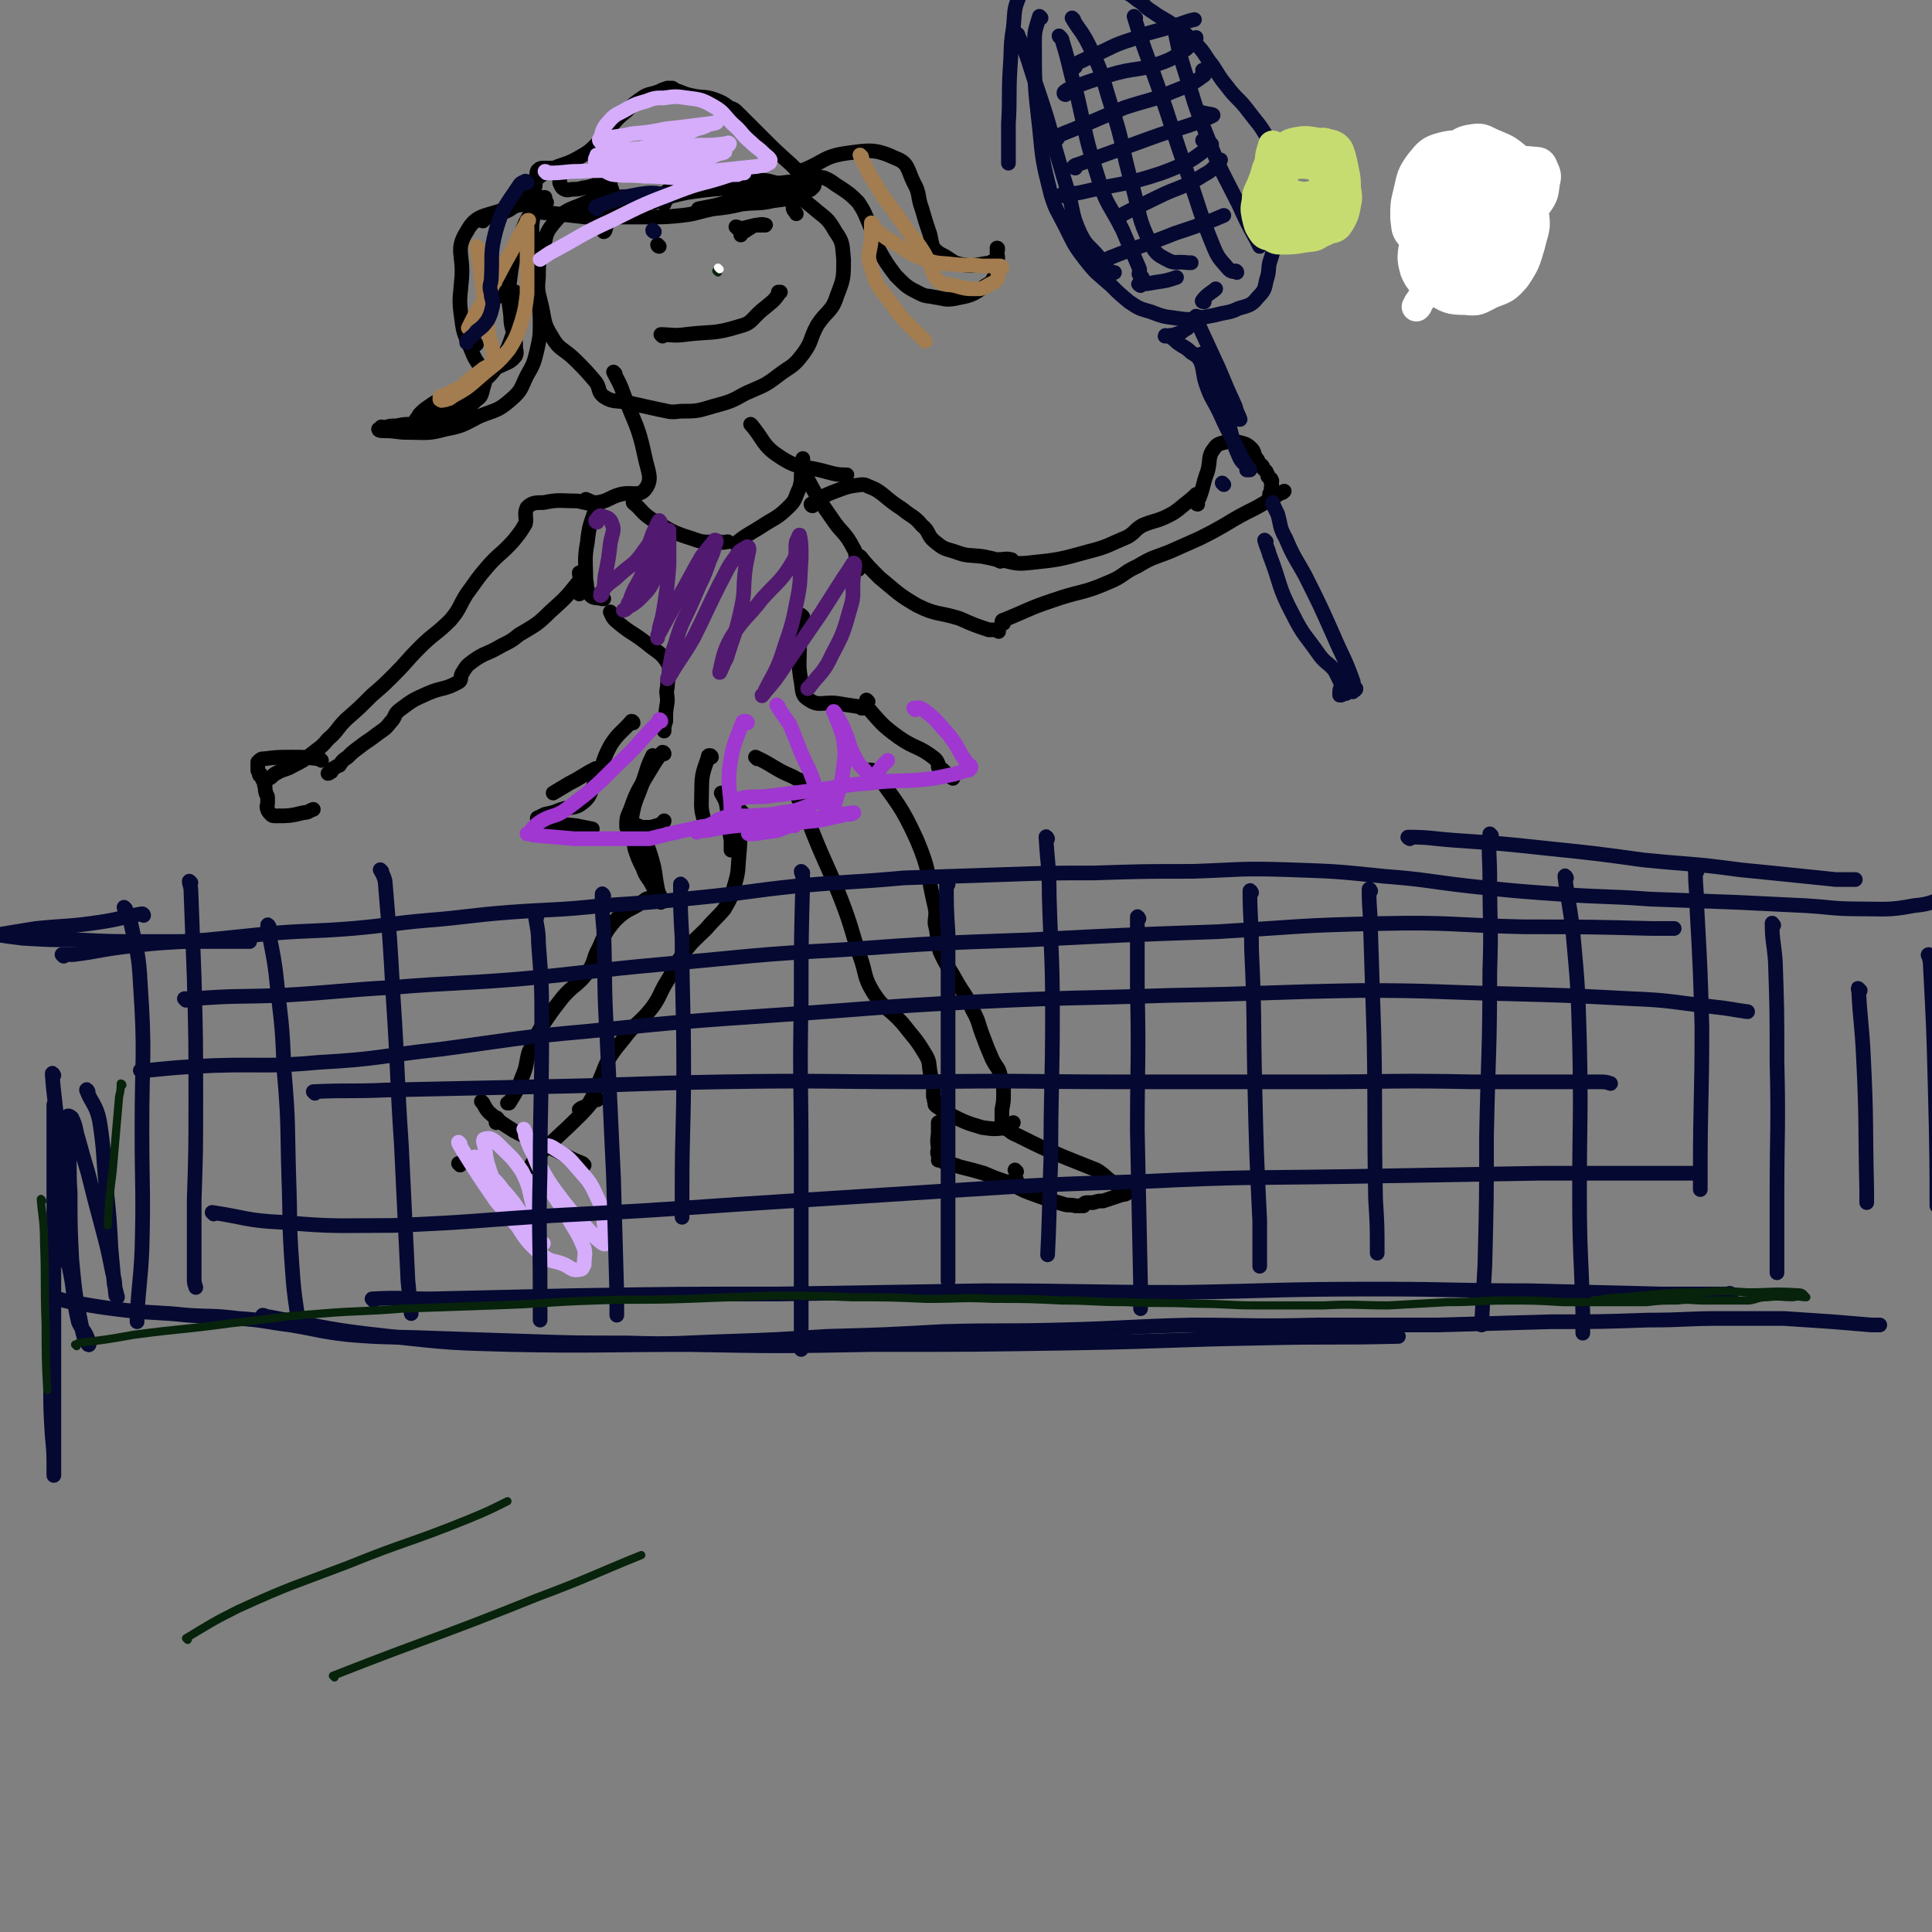 <svg viewBox='0 0 1184 1184' version='1.1' xmlns='http://www.w3.org/2000/svg' xmlns:xlink='http://www.w3.org/1999/xlink'><rect x="0" y="0" width="1184" height="1184" fill="#808080" stroke="none"/><g fill='none' stroke='rgb(0,0,0)' stroke-width='9' stroke-linecap='round' stroke-linejoin='round'><path d='M407,125c0,0 0,0 -1,-1 -3,-1 -3,-2 -7,-2 -12,-1 -12,-2 -24,-1 -10,1 -11,1 -20,5 -8,3 -10,4 -15,10 -6,7 -5,8 -7,16 -3,9 -3,9 -3,18 -1,9 0,9 2,18 2,9 1,10 6,18 5,9 7,7 15,15 6,6 6,6 12,13 3,4 1,6 5,9 6,4 8,2 16,4 9,2 9,2 18,4 6,1 6,2 13,1 10,0 10,0 20,-3 11,-3 11,-3 20,-8 11,-5 11,-4 20,-11 8,-6 9,-5 15,-13 6,-8 4,-9 9,-18 6,-9 9,-8 12,-18 4,-10 4,-11 4,-22 -1,-9 0,-10 -5,-17 -5,-9 -6,-8 -14,-15 -9,-7 -9,-9 -20,-14 -11,-4 -12,-2 -24,-3 -14,-1 -15,-2 -28,0 -9,1 -10,2 -17,7 -2,2 -1,3 -1,6 '/><path d='M377,229c0,0 -1,-1 -1,-1 3,6 4,7 6,13 7,19 9,19 13,38 2,10 5,14 1,20 -4,6 -8,2 -16,4 -7,2 -7,4 -14,5 -4,0 -4,-1 -7,-2 0,0 0,0 0,0 '/><path d='M461,261c0,0 -1,-1 -1,-1 8,9 7,13 18,20 12,8 14,5 28,9 7,2 9,2 13,2 '/><path d='M366,313c0,0 -1,-1 -1,-1 -3,9 -4,10 -5,20 -2,11 -1,12 -1,23 1,5 0,6 3,10 2,2 4,1 7,2 1,0 1,0 1,0 '/><path d='M389,309c0,0 -1,-1 -1,-1 5,4 5,6 11,10 12,7 12,8 25,12 8,3 8,2 17,2 3,1 3,0 5,0 '/><path d='M452,334c0,0 -1,0 -1,-1 6,-5 7,-5 15,-10 9,-6 10,-5 18,-13 4,-4 3,-5 6,-11 1,-4 1,-4 1,-8 1,-3 0,-3 1,-5 0,-3 0,-4 0,-5 0,0 -1,2 0,4 0,3 0,3 1,5 8,15 8,15 17,28 6,9 8,8 13,18 2,3 1,4 2,8 0,2 0,2 1,5 '/><path d='M375,376c0,0 -1,-1 -1,-1 1,2 1,3 3,5 9,8 10,7 19,14 7,6 10,6 14,14 2,5 -1,6 -1,13 -1,4 0,4 0,9 -1,6 -1,6 -1,12 -1,3 -1,3 -1,6 '/><path d='M492,378c0,0 -1,-1 -1,-1 -1,8 -1,9 -1,18 0,11 -1,12 1,23 1,6 0,8 5,11 6,4 8,1 17,2 6,1 6,1 13,2 1,0 1,0 2,1 1,0 1,0 1,0 '/><path d='M388,443c0,0 0,-1 -1,-1 -6,7 -8,7 -13,15 -6,11 -4,13 -10,24 -3,6 -2,7 -7,11 -5,4 -7,2 -13,4 -5,2 -5,2 -10,3 -2,1 -2,1 -4,2 -1,0 -1,1 0,1 1,1 2,1 4,2 10,1 10,1 19,2 5,1 5,1 10,2 '/><path d='M407,462c0,0 0,-1 -1,-1 -5,6 -5,7 -10,15 -6,10 -6,10 -10,21 -2,4 -2,5 -2,10 0,0 0,0 1,0 7,0 7,0 14,0 3,-1 4,-1 6,-2 1,-1 2,-1 2,-2 0,0 0,0 0,0 '/><path d='M436,464c0,0 0,-1 -1,-1 -1,0 -1,0 -1,1 -3,9 -4,10 -4,20 0,10 -1,11 2,20 1,2 3,2 6,2 4,0 4,0 8,-2 3,-1 3,-2 7,-4 0,0 0,0 0,0 '/><path d='M464,465c0,0 -1,-1 -1,-1 11,5 11,7 23,12 5,3 5,2 11,4 '/><path d='M532,430c0,0 -1,-1 -1,-1 0,2 -1,3 1,5 8,9 8,10 19,18 10,7 12,5 22,13 2,2 2,4 3,6 0,0 -1,-2 -1,-1 2,1 3,2 5,4 2,1 2,2 4,3 '/><path d='M366,472c0,0 0,-1 -1,-1 -8,4 -8,5 -16,9 -5,3 -5,3 -10,6 '/><path d='M401,464c0,0 -1,-1 -1,-1 -3,6 -3,7 -5,13 -4,13 -6,13 -8,26 -1,9 1,9 2,18 2,6 2,6 5,12 2,6 3,5 6,11 2,3 2,4 3,6 '/><path d='M392,507c0,0 -1,-1 -1,-1 3,8 5,9 8,19 3,10 2,10 4,20 1,4 2,7 2,8 0,1 0,-4 -1,-5 -1,-1 -1,0 -2,1 -3,1 -3,1 -6,2 -9,7 -11,5 -19,13 -6,7 -6,8 -10,17 -4,7 -2,8 -7,15 -6,8 -8,7 -15,15 -7,9 -7,9 -13,18 -5,8 -4,8 -8,16 -2,8 -1,8 -4,15 -3,8 -3,8 -8,16 0,0 -1,0 -1,0 '/><path d='M443,487c0,0 -1,-1 -1,-1 1,2 2,3 3,6 2,11 1,12 3,23 0,3 0,3 0,6 '/><path d='M455,498c0,0 -1,-1 -1,-1 0,1 0,2 0,5 -1,10 0,10 -1,21 -1,10 0,10 -3,20 -2,7 -2,7 -6,14 -5,6 -6,6 -11,12 -7,7 -8,7 -14,15 -6,8 -5,9 -10,17 -5,8 -4,9 -9,16 -7,9 -8,8 -15,16 -6,8 -7,8 -12,16 -4,8 -3,8 -7,16 -2,5 -2,6 -5,11 -2,3 -4,2 -6,4 '/><path d='M490,490c0,0 -1,-1 -1,-1 4,9 5,10 9,21 8,20 9,20 17,40 7,18 6,18 12,36 4,11 2,12 8,22 7,11 9,9 18,19 7,9 8,9 14,19 3,5 2,5 3,11 1,5 1,5 2,9 0,3 0,3 0,6 1,2 0,3 1,3 '/><path d='M532,473c0,0 -1,-1 -1,-1 2,0 4,-1 6,2 13,19 15,19 25,41 8,19 6,20 11,41 1,5 0,5 0,10 2,8 1,9 3,17 4,9 5,9 10,18 5,9 6,8 10,18 4,7 3,7 6,15 3,8 3,8 6,15 3,6 4,5 5,10 2,5 2,6 2,11 0,5 0,5 -1,10 0,4 0,4 0,8 0,1 0,1 0,3 '/><path d='M574,678c0,0 -1,-1 -1,-1 3,2 4,4 9,6 10,5 10,5 20,8 7,1 8,1 15,0 2,0 2,-2 4,-3 '/><path d='M617,692c0,0 -1,-1 -1,-1 3,2 3,3 8,5 14,7 14,7 28,13 10,4 10,4 20,8 5,3 5,4 9,7 3,2 3,2 6,3 2,1 2,1 3,2 0,0 0,0 0,1 0,0 1,0 1,1 -1,1 -2,1 -3,1 -3,1 -3,1 -6,2 -3,1 -3,1 -6,2 -3,0 -3,0 -6,1 -1,0 -1,0 -3,0 -2,0 -2,0 -3,1 -1,0 1,0 0,1 0,0 -1,0 -2,0 -2,0 -2,0 -3,0 -3,-1 -4,0 -7,-1 -10,-3 -10,-3 -21,-7 -8,-3 -7,-4 -15,-7 -6,-2 -6,-2 -13,-5 -7,-2 -7,-2 -15,-4 -5,-2 -5,-1 -10,-3 -1,-1 -1,-1 -2,-1 -1,-1 -1,0 -1,0 0,-1 1,-1 1,-1 -1,-1 -1,-1 -1,-2 -1,-2 0,-3 0,-5 -1,-5 0,-5 0,-10 0,-3 0,-3 0,-5 '/><path d='M623,718c0,0 -1,-1 -1,-1 '/><path d='M623,723c0,0 -1,-1 -1,-1 '/><path d='M366,674c0,0 0,-1 -1,-1 -4,4 -4,5 -9,10 -12,12 -13,12 -25,24 -4,4 -5,6 -6,8 '/><path d='M296,676c0,0 -1,-1 -1,-1 2,2 2,4 5,7 7,6 7,6 15,11 9,5 10,4 19,9 7,3 7,3 14,7 4,2 4,2 9,4 0,0 0,0 1,1 '/><path d='M305,686c0,0 0,-1 -1,-1 0,1 0,1 0,3 '/><path d='M282,714c0,0 -1,-1 -1,-1 '/><path d='M366,311c0,0 0,0 -1,-1 -1,0 -1,-1 -2,-1 -4,-1 -5,-1 -9,-2 -11,0 -11,-1 -21,1 -5,0 -7,0 -10,3 -2,4 0,6 -1,10 -3,5 -3,5 -7,10 -8,9 -9,8 -16,16 -7,8 -7,9 -13,17 -5,8 -4,9 -10,16 -9,9 -10,8 -19,17 -8,8 -7,8 -15,16 -7,7 -7,7 -14,13 -8,8 -8,8 -16,15 -6,6 -5,7 -11,12 -4,5 -5,5 -10,9 -5,4 -5,4 -11,7 -5,3 -6,2 -11,5 -2,1 -2,2 -4,3 '/><path d='M355,364c0,0 -1,-1 -1,-1 '/><path d='M356,352c0,0 -1,-1 -1,-1 0,2 1,3 0,5 -8,10 -8,10 -18,19 -8,8 -9,8 -19,14 -6,5 -6,4 -13,8 -7,4 -8,3 -15,8 -4,3 -4,3 -7,8 -1,2 0,4 -2,5 -9,5 -10,3 -19,7 -9,4 -9,4 -17,10 -4,3 -2,4 -6,8 -3,4 -4,4 -8,7 -5,4 -6,4 -11,8 -4,3 -4,3 -7,6 -3,2 -3,2 -5,5 -3,1 -3,2 -5,3 0,0 1,-1 1,-1 0,1 -1,1 -1,2 -1,0 -1,1 -2,1 '/><path d='M197,466c0,0 0,0 -1,-1 0,0 0,0 -1,0 -8,-1 -8,-1 -16,-1 -9,0 -9,0 -17,1 -2,0 -2,0 -4,2 0,0 0,1 0,2 0,1 0,1 0,2 0,0 0,1 0,1 0,1 1,1 1,2 0,0 0,1 0,1 0,0 1,-1 1,0 1,1 0,1 1,3 1,1 1,1 1,3 1,2 0,2 1,5 0,1 1,1 1,3 0,1 0,1 0,3 0,2 -1,2 0,4 0,1 1,2 2,3 1,1 1,1 3,1 8,0 9,0 17,-2 3,0 3,-1 6,-2 '/><path d='M498,310c0,0 -1,0 -1,-1 6,-4 7,-5 15,-8 8,-3 8,-3 16,-4 2,0 2,0 4,1 5,2 5,2 9,5 6,5 6,5 12,9 6,5 7,4 12,10 5,4 3,6 8,10 5,4 5,4 12,6 8,3 8,2 17,3 5,1 5,1 9,2 4,0 5,-1 9,0 0,0 0,0 0,1 '/><path d='M528,342c0,0 -1,-1 -1,-1 5,6 6,7 12,13 11,9 11,10 23,17 12,6 13,4 26,8 9,4 9,4 18,7 3,0 3,0 5,0 1,1 1,1 1,1 '/><path d='M613,344c0,0 -2,-1 -1,-1 8,1 9,3 18,2 19,-2 19,-2 37,-7 12,-3 12,-4 24,-9 5,-3 4,-4 9,-7 7,-3 7,-2 14,-5 6,-3 6,-3 12,-8 4,-3 5,-4 7,-6 '/><path d='M734,309c0,0 -1,0 -1,-1 0,-1 1,-1 2,-3 3,-8 2,-8 5,-16 2,-7 0,-9 4,-14 2,-3 3,-3 7,-4 4,-1 4,-1 8,0 4,1 5,1 8,4 2,2 1,3 3,6 1,1 1,1 1,3 1,0 0,1 0,1 1,0 1,0 2,0 1,1 1,1 1,2 1,1 1,1 2,2 1,2 1,2 1,3 1,1 1,1 1,1 1,1 1,0 1,1 1,1 0,1 0,2 0,1 1,1 0,3 0,1 0,1 0,2 0,1 -1,1 -1,2 0,1 0,1 0,1 '/><path d='M615,382c0,0 -1,0 -1,-1 0,-1 1,-1 1,-1 15,-6 15,-7 30,-12 17,-6 18,-4 34,-11 10,-4 9,-6 18,-10 10,-6 10,-5 20,-9 9,-4 9,-4 18,-8 8,-4 8,-4 15,-8 10,-6 10,-6 20,-11 7,-4 7,-4 15,-9 1,0 1,0 2,-1 '/><path d='M406,206c0,0 -1,-1 -1,-1 6,0 8,1 15,0 16,-2 17,0 33,-5 8,-2 7,-4 14,-10 6,-5 7,-5 11,-11 1,0 -1,0 -1,0 '/><path d='M335,124c0,0 0,0 -1,-1 0,0 0,1 0,1 -12,2 -13,0 -24,4 -13,5 -18,3 -24,14 -7,11 -2,14 -3,28 -1,13 -2,13 0,26 1,9 2,9 6,19 3,8 5,7 7,15 2,4 1,4 0,8 -1,4 -1,5 -4,7 -5,5 -6,5 -13,8 -10,4 -10,4 -20,6 -8,2 -8,0 -16,2 -4,0 -4,0 -7,1 -2,0 -2,1 -3,1 0,-1 1,-2 1,-1 0,0 -2,1 -2,1 0,1 2,1 3,1 8,0 8,1 15,1 12,0 12,1 23,-2 11,-2 11,-3 21,-8 10,-4 11,-3 19,-10 7,-6 6,-7 10,-15 4,-7 4,-7 6,-15 2,-9 2,-9 2,-18 0,-9 -1,-9 -2,-18 0,-11 0,-11 -1,-22 -1,-8 -1,-7 -2,-15 0,-5 0,-5 1,-10 0,-4 -1,-4 0,-8 0,-2 2,-3 3,-3 0,0 -2,3 -2,2 1,0 2,-1 4,-2 1,0 1,0 2,0 0,0 0,0 0,0 -2,1 -2,1 -4,3 -6,9 -7,9 -11,20 -5,15 -5,15 -7,31 -1,9 0,9 1,19 0,6 1,6 2,12 1,3 1,3 1,6 0,3 1,4 0,6 -3,4 -5,4 -9,6 -8,4 -9,3 -16,8 -7,4 -7,5 -14,9 -7,4 -7,3 -14,8 -3,2 -3,2 -6,5 -1,2 -2,3 -2,3 2,1 4,1 7,0 5,-2 6,-1 10,-4 8,-6 8,-6 15,-13 9,-7 11,-6 18,-16 6,-9 6,-10 10,-21 2,-8 2,-9 2,-18 0,-3 1,-5 -1,-6 -3,-1 -5,-1 -8,1 -7,4 -7,5 -12,11 -5,6 -5,7 -7,14 0,3 1,3 3,6 0,0 0,0 0,0 '/><path d='M492,106c0,0 -1,0 -1,-1 0,0 1,-1 2,-1 12,-5 12,-8 25,-10 15,-2 18,-3 31,3 8,3 7,7 11,15 4,7 2,8 5,16 2,7 2,7 4,13 2,5 1,6 3,11 3,3 3,3 7,5 5,3 5,4 10,5 6,1 6,1 12,0 4,-1 5,0 9,-3 2,-1 1,-2 1,-5 1,-1 0,-2 0,-2 1,0 0,1 0,2 0,3 1,3 0,7 0,3 1,4 -1,7 -2,4 -2,5 -6,7 -8,6 -9,6 -19,8 -6,1 -6,0 -13,-1 -4,-1 -4,0 -8,-2 -8,-4 -8,-4 -15,-11 -6,-8 -6,-8 -11,-17 -3,-7 -2,-7 -5,-14 -3,-7 -3,-8 -7,-14 -5,-5 -5,-5 -11,-9 -5,-3 -5,-4 -10,-6 -4,-1 -4,0 -8,1 -3,0 -4,-1 -6,1 -3,3 -2,4 -3,8 -1,4 -2,4 -2,8 0,2 1,2 2,4 '/><path d='M373,118c0,0 -1,-1 -1,-1 -1,2 -1,2 -1,4 -1,7 -1,7 -2,14 0,3 0,6 1,7 1,0 1,-2 2,-5 1,-6 2,-6 2,-11 1,-5 1,-5 1,-9 0,-2 -1,-2 -1,-4 0,-1 0,-1 0,-1 0,0 0,1 0,1 0,1 -1,1 0,2 1,2 1,2 2,4 2,2 1,2 3,4 1,2 1,1 2,3 1,0 1,0 1,0 0,0 0,0 -1,0 -1,0 -1,0 -3,0 -2,-1 -2,-1 -4,-3 -2,-1 -2,-1 -4,-3 -1,-1 -1,-2 -2,-4 -1,-1 -1,-1 -2,-3 0,0 1,0 1,0 -1,0 -1,0 -2,0 0,0 0,0 -1,1 -3,0 -3,1 -6,1 -4,1 -4,1 -7,1 -2,0 -3,1 -5,0 -2,-1 -2,-2 -3,-4 0,-2 0,-2 0,-4 -1,-1 -1,-1 -1,-3 -1,-1 -1,-1 -2,-1 0,-1 0,-1 -1,-1 -1,0 -1,0 -3,0 -1,0 -1,0 -3,0 -1,0 -2,0 -3,1 -1,1 -1,1 -1,3 -1,3 -1,3 -1,7 -1,3 -2,3 -2,7 0,3 -1,3 0,6 0,1 0,2 1,2 7,2 7,1 14,2 9,1 9,1 18,2 8,0 9,0 18,0 10,0 10,0 21,0 10,0 10,0 20,-1 9,-1 9,-2 19,-4 9,-1 9,-1 18,-3 10,-1 10,0 19,-2 8,-1 8,-1 15,-3 3,0 2,-1 5,-3 1,-1 2,0 3,-1 0,-1 0,-1 0,-1 0,0 0,0 1,0 1,-1 1,-1 1,-2 0,0 -1,0 -2,0 -2,-2 -2,-2 -4,-4 -4,-4 -4,-4 -8,-8 -10,-9 -10,-9 -20,-19 -6,-6 -6,-6 -13,-13 -2,-2 -2,-2 -5,-3 -4,-3 -4,-3 -9,-5 -6,-2 -6,-1 -12,-2 -5,-1 -5,-1 -10,-3 -2,0 -2,-1 -4,-2 -1,0 -1,0 -3,0 -3,1 -3,1 -5,2 -5,2 -5,1 -9,3 -6,4 -6,4 -11,9 -5,4 -5,4 -10,10 -4,4 -3,5 -7,9 -6,6 -6,6 -13,10 -9,5 -10,3 -20,9 -5,3 -5,4 -10,8 -4,4 -2,6 -6,10 -4,3 -4,4 -9,6 -4,2 -4,1 -8,2 -3,1 -3,2 -5,3 0,1 0,0 0,0 -2,0 -2,0 -3,0 '/><path d='M401,124c0,0 -1,0 -1,-1 10,-2 11,-3 21,-5 20,-3 21,-2 41,-4 12,-2 12,-1 25,-3 4,0 4,-1 8,-2 1,0 1,0 2,0 0,0 -1,0 -2,0 -13,4 -13,5 -27,9 -15,5 -15,4 -30,8 -5,1 -5,1 -10,2 '/><path d='M404,151c0,0 -1,0 -1,-1 '/><path d='M452,140c0,0 -1,-1 -1,-1 1,0 2,1 4,1 4,-1 4,-1 8,-2 3,0 6,0 6,0 1,0 -2,-1 -5,0 -3,0 -3,1 -5,2 -3,2 -3,2 -5,3 0,1 0,1 0,1 '/></g>
<g fill='none' stroke='rgb(159,55,208)' stroke-width='9' stroke-linecap='round' stroke-linejoin='round'><path d='M405,442c0,0 0,-1 -1,-1 0,0 0,0 0,1 -13,13 -12,14 -25,26 -15,15 -15,15 -32,28 -7,5 -8,3 -15,7 -3,2 -3,2 -6,5 -1,1 -1,2 -1,3 0,0 1,-2 1,-2 0,0 -1,1 -2,2 0,0 -1,0 -1,0 3,0 3,1 6,1 11,1 11,1 23,2 13,0 13,0 27,0 9,0 9,0 19,0 4,-1 4,-1 8,-2 2,0 2,-1 4,-1 5,-1 5,-1 9,-2 5,-1 5,-1 9,-2 4,-1 4,0 8,-2 3,-1 2,-2 5,-3 3,-1 3,-1 6,-2 7,0 7,0 13,0 10,-1 10,0 19,-2 8,-1 8,-1 16,-4 7,-3 7,-4 14,-6 1,-1 1,0 3,0 '/><path d='M458,443c0,0 0,-1 -1,-1 -1,0 -2,0 -2,1 -5,13 -6,14 -8,28 -1,14 1,14 1,28 0,2 -2,2 -2,3 -1,0 0,0 0,1 '/><path d='M477,433c0,0 -1,-1 -1,-1 3,5 4,6 8,12 6,14 5,14 12,28 5,12 6,20 12,24 3,2 4,-6 6,-11 2,-7 2,-8 3,-15 1,-8 1,-8 0,-17 -2,-7 -2,-7 -5,-14 0,-2 -2,-3 -1,-3 0,0 1,1 2,3 3,5 3,5 5,10 3,7 2,8 6,15 2,4 2,4 6,8 2,2 2,5 4,4 3,-1 4,-3 7,-7 1,-1 1,-1 3,-3 '/><path d='M561,435c0,0 -1,-1 -1,-1 2,0 3,-1 6,1 8,6 8,7 16,16 6,8 5,9 11,17 1,1 2,1 2,2 0,1 0,1 -1,1 0,1 0,1 -1,1 -5,1 -5,2 -11,3 -9,2 -9,2 -19,3 -15,1 -15,0 -31,2 -15,1 -15,2 -30,4 -16,2 -16,2 -32,4 -10,1 -12,-1 -20,3 -2,0 0,2 0,5 -1,1 -3,2 -2,3 3,2 4,2 9,3 9,2 9,2 19,3 12,0 12,-1 24,-2 8,-1 8,-2 15,-3 3,-1 3,-1 6,-1 1,0 3,-1 2,-1 -7,1 -9,1 -17,3 -10,1 -10,0 -20,3 -7,1 -7,3 -15,5 -5,1 -5,0 -11,1 -1,0 -2,1 -1,1 0,0 1,0 3,0 7,-1 7,-1 14,-2 4,-1 4,-2 9,-3 0,0 0,0 1,0 0,0 1,0 1,0 0,0 -1,0 -2,0 -6,-1 -6,-1 -12,-1 -10,0 -10,0 -21,1 -9,1 -9,1 -19,3 -3,0 -3,0 -6,1 '/></g>
<g fill='none' stroke='rgb(81,25,112)' stroke-width='9' stroke-linecap='round' stroke-linejoin='round'><path d='M366,320c0,0 -1,0 -1,-1 1,-1 2,-3 3,-3 3,1 6,1 7,5 2,4 0,6 -1,12 -1,9 -1,9 -3,19 -1,6 0,6 -2,12 0,1 -1,1 -1,1 0,-1 0,-2 1,-3 5,-6 6,-5 11,-10 8,-7 9,-6 15,-15 5,-6 3,-7 7,-14 1,-2 1,-3 2,-4 0,0 1,1 1,2 -1,4 -1,5 -3,9 -4,11 -4,10 -8,21 -4,9 -5,8 -8,17 -2,3 -1,3 -2,5 -1,1 -2,1 -2,1 4,-3 6,-3 10,-7 6,-6 6,-6 10,-14 3,-7 3,-8 5,-16 1,-5 1,-5 2,-10 0,-1 0,-2 1,-2 0,1 0,2 0,3 0,9 0,9 0,18 -1,13 -1,13 -3,26 -1,6 -1,6 -3,13 0,3 -1,4 -1,6 0,0 0,-1 0,-1 0,-1 0,-1 1,-2 6,-11 6,-11 12,-22 7,-12 7,-13 14,-25 4,-5 4,-5 8,-10 1,0 1,0 1,1 -2,5 -1,5 -4,11 -4,12 -5,12 -10,24 -6,14 -7,13 -11,27 -3,8 -2,8 -4,16 0,3 0,4 -1,6 0,0 0,-1 1,-1 7,-12 8,-12 15,-24 8,-16 8,-17 16,-33 5,-9 4,-9 10,-17 2,-4 4,-4 7,-6 1,0 1,1 1,2 -1,5 -1,5 -2,10 -2,14 0,14 -3,27 -3,14 -4,14 -8,27 -1,4 -2,4 -3,7 -1,2 -2,5 -2,4 2,-8 2,-12 7,-21 8,-13 10,-12 19,-24 10,-11 12,-11 19,-23 3,-5 1,-6 2,-12 1,-2 2,-5 2,-4 1,4 1,7 1,14 -1,14 0,14 -3,28 -3,16 -4,16 -9,32 -4,11 -5,11 -10,21 0,2 -2,3 -2,3 0,1 0,0 1,-1 7,-8 7,-8 13,-17 11,-16 11,-16 22,-32 7,-11 7,-11 14,-22 3,-4 5,-8 6,-9 2,0 0,5 0,9 -1,9 1,10 -2,19 -4,14 -4,15 -11,28 -5,11 -7,11 -14,20 0,1 -1,0 -1,1 '/></g>
<g fill='none' stroke='rgb(163,125,79)' stroke-width='9' stroke-linecap='round' stroke-linejoin='round'><path d='M293,152c0,0 -1,-1 -1,-1 1,5 1,6 2,12 3,19 2,19 5,38 1,10 4,11 3,20 -1,4 -4,3 -7,6 -4,3 -4,3 -8,6 -2,2 -2,2 -4,4 -4,2 -4,2 -8,4 -2,1 -3,1 -5,2 -1,0 0,1 0,1 0,0 0,0 0,0 0,0 -1,1 0,1 1,1 1,0 3,0 2,-1 2,0 4,-2 9,-5 9,-5 17,-12 9,-8 10,-7 18,-17 5,-8 5,-9 8,-18 2,-7 2,-8 3,-16 0,-8 0,-8 0,-17 0,-8 0,-8 0,-15 0,-4 0,-4 0,-8 0,-2 -1,-3 0,-4 0,-1 1,0 1,-1 0,0 0,0 0,0 -1,0 -1,0 -1,1 -7,12 -6,12 -13,24 -9,17 -9,17 -19,33 -2,4 -2,4 -4,8 '/><path d='M528,96c0,0 -1,-1 -1,-1 4,8 4,9 9,17 9,15 10,14 20,29 6,8 7,8 12,17 4,6 2,8 6,13 4,4 6,3 11,4 7,2 7,2 14,2 4,0 4,-1 8,-3 2,-1 3,-1 4,-3 1,-1 0,-2 1,-4 1,-2 1,-2 2,-3 0,-1 -1,-1 -1,-1 -1,0 -1,0 -1,0 -5,0 -5,0 -10,0 -9,-1 -9,0 -18,-1 -8,-1 -9,0 -17,-3 -9,-3 -9,-4 -17,-9 -7,-4 -7,-4 -13,-9 -2,-2 -1,-3 -3,-4 0,-1 0,0 0,1 0,4 0,4 0,9 -1,9 -3,9 0,17 3,12 5,12 13,23 7,10 8,10 17,19 1,1 1,1 3,3 '/></g>
<g fill='none' stroke='rgb(5,8,49)' stroke-width='9' stroke-linecap='round' stroke-linejoin='round'><path d='M750,297c0,0 -1,-1 -1,-1 '/><path d='M776,332c0,0 -1,-1 -1,-1 1,4 2,5 3,9 7,18 5,19 14,36 7,14 8,13 17,26 4,5 5,4 9,9 2,4 2,4 4,8 0,2 -1,3 -1,5 0,1 0,1 0,2 0,0 0,-1 0,-1 0,0 0,1 0,1 1,0 1,0 1,0 2,-1 2,-1 3,-1 1,-1 1,-2 2,-2 1,0 1,1 2,1 1,-1 2,-1 2,-2 0,0 -2,0 -2,0 0,-2 1,-3 0,-5 -5,-14 -6,-14 -12,-28 -8,-18 -8,-18 -17,-36 -6,-11 -7,-11 -12,-23 -4,-7 -3,-8 -5,-15 -1,-2 -1,-2 -2,-4 0,-1 -1,-1 -1,-2 0,0 0,0 0,-1 0,0 0,0 0,0 '/><path d='M737,218c0,0 -1,-1 -1,-1 1,3 2,3 4,7 6,15 6,15 11,31 5,12 3,13 8,24 2,5 3,4 6,8 0,1 0,1 0,1 0,0 -1,0 -1,0 0,0 1,0 2,0 0,0 0,-1 -1,-1 -4,-7 -4,-6 -7,-13 -6,-11 -6,-11 -11,-22 -4,-8 -5,-8 -8,-17 -2,-6 -1,-7 -3,-13 -2,-4 -3,-4 -6,-6 -3,-3 -4,-3 -7,-5 -3,-2 -2,-2 -5,-4 -1,-1 -1,-1 -3,-1 -1,-1 -1,0 -1,0 0,0 1,0 1,0 3,-1 3,0 5,-1 3,-1 4,-1 6,-3 3,-1 2,-2 4,-4 1,-1 1,-1 2,-2 1,-1 1,-1 2,-2 0,0 -1,1 -1,1 0,0 0,-2 0,-1 1,2 1,3 2,6 6,13 6,13 12,26 5,12 5,12 10,23 1,4 2,5 3,8 0,0 0,0 -1,0 '/><path d='M638,11c0,0 -1,-1 -1,-1 -2,7 -3,8 -3,15 0,26 0,27 3,53 2,21 2,21 7,41 3,10 4,10 9,20 5,10 5,11 12,20 7,9 7,8 16,16 5,5 5,5 11,10 6,4 6,4 13,6 8,3 8,3 16,4 7,1 7,1 13,0 6,-1 6,-1 11,-2 7,-2 8,-1 14,-4 7,-2 8,-2 12,-7 4,-4 4,-5 5,-10 2,-6 1,-6 2,-11 2,-6 2,-6 3,-12 1,-7 1,-7 1,-14 1,-8 1,-8 1,-16 -1,-9 0,-9 -2,-18 -1,-8 -1,-9 -4,-16 -5,-9 -6,-9 -12,-17 -6,-8 -7,-7 -13,-15 -5,-6 -5,-7 -9,-13 -5,-6 -4,-7 -10,-13 -6,-6 -6,-6 -13,-11 -7,-5 -7,-4 -14,-9 -5,-3 -4,-4 -9,-7 -5,-4 -5,-4 -12,-6 -7,-2 -7,-1 -15,-3 -5,-1 -5,-1 -10,-3 -3,-1 -3,-2 -6,-3 -5,-1 -5,-1 -9,0 -6,1 -7,0 -11,3 -5,3 -7,3 -9,9 -4,9 -3,10 -4,20 -2,12 -1,12 -2,25 -1,17 0,17 -1,34 0,12 0,17 0,24 '/><path d='M622,21c0,0 -1,-1 -1,-1 1,1 3,0 3,2 7,15 6,16 12,33 6,18 6,18 11,37 4,14 4,14 8,27 3,12 2,13 7,24 4,8 5,7 11,14 4,5 4,6 8,10 1,1 1,0 2,0 '/><path d='M650,23c0,0 -1,-1 -1,-1 0,1 2,1 2,3 5,16 4,17 9,33 6,26 5,26 13,51 5,17 7,16 15,32 5,12 5,11 10,23 1,2 0,2 0,4 1,1 1,2 2,2 '/><path d='M658,12c0,0 -1,-1 -1,-1 4,7 6,8 10,16 9,18 8,19 14,38 8,24 6,25 13,49 5,18 3,19 11,35 3,6 4,7 10,10 5,3 6,1 13,2 1,0 1,0 2,0 '/><path d='M696,11c0,0 -1,-1 -1,-1 6,20 7,21 14,41 10,28 9,28 19,56 8,23 7,23 16,45 3,7 4,7 9,13 2,2 3,1 5,2 0,0 0,-1 -1,-1 '/><path d='M721,20c0,0 -1,-1 -1,-1 2,9 2,11 5,21 7,22 6,22 15,44 8,21 9,21 19,41 5,11 5,11 11,22 1,2 1,2 2,4 '/><path d='M659,41c0,0 -2,0 -1,-1 5,-3 6,-3 12,-6 12,-5 11,-6 24,-10 12,-5 12,-4 25,-8 7,-2 8,-3 13,-4 '/><path d='M653,58c0,0 -1,0 -1,-1 0,-1 1,-1 2,-2 13,-5 13,-5 26,-9 16,-5 17,-2 33,-8 8,-3 7,-4 14,-8 3,-3 3,-3 6,-6 0,0 0,0 0,-1 '/><path d='M648,85c0,0 -2,0 -1,-1 6,-3 7,-3 14,-6 14,-6 14,-6 28,-12 15,-5 16,-4 30,-10 10,-4 11,-4 19,-10 1,-1 0,-1 -1,-3 '/><path d='M659,103c0,0 -1,0 -1,-1 0,0 1,-1 2,-1 22,-8 22,-8 44,-16 19,-7 24,-7 39,-14 2,-1 -3,-1 -6,-2 '/><path d='M652,120c0,0 -2,0 -1,-1 5,-1 6,0 11,-1 25,-6 26,-4 50,-12 16,-6 19,-8 30,-17 2,-1 -2,-1 -5,-3 '/><path d='M686,134c0,0 -2,0 -1,-1 11,-6 12,-6 24,-12 14,-7 15,-5 29,-14 6,-3 7,-6 10,-9 '/><path d='M678,161c0,0 -1,0 -1,-1 1,-1 1,-1 3,-2 20,-8 20,-7 40,-15 15,-5 21,-7 30,-11 '/><path d='M699,175c0,0 -2,-1 -1,-1 4,0 5,0 10,-1 7,-1 7,-1 13,-3 '/><path d='M738,185c0,0 -2,0 -1,-1 3,-4 6,-5 8,-7 '/><path d='M401,142c0,0 -1,0 -1,-1 '/><path d='M323,112c0,0 0,-1 -1,-1 -2,1 -3,1 -4,3 -8,12 -10,13 -14,27 -4,15 -2,15 -3,31 -1,4 -1,4 0,8 0,3 1,3 1,7 -1,4 -1,5 -3,9 -3,4 -3,4 -7,7 -2,3 -3,3 -6,6 0,0 0,0 0,1 '/><path d='M366,128c0,0 -1,0 -1,-1 2,-1 3,-2 5,-2 11,-4 11,-4 22,-6 7,-1 8,-1 14,0 2,0 1,1 2,2 '/></g>
<g fill='none' stroke='rgb(213,173,251)' stroke-width='9' stroke-linecap='round' stroke-linejoin='round'><path d='M335,106c0,0 -1,-1 -1,-1 1,0 1,1 3,1 9,0 9,-1 18,-1 16,-1 16,0 31,-1 11,-1 11,-1 23,-3 9,-1 9,0 19,-2 6,-2 6,-2 13,-5 2,0 4,-1 3,-1 -5,-2 -7,-1 -14,-2 -12,0 -12,-1 -23,0 -12,0 -12,1 -24,2 -9,1 -10,1 -17,3 -2,1 -1,3 -1,4 0,0 0,-1 1,-1 0,0 0,1 1,1 9,0 9,0 19,-1 17,-2 17,-2 34,-4 11,-2 11,-1 22,-3 2,-1 2,-1 4,-3 1,0 1,-1 1,-1 -1,-1 -1,0 -2,0 -8,1 -8,1 -17,1 -16,1 -16,0 -31,2 -12,0 -12,1 -24,2 -3,1 -3,1 -6,2 -1,0 -2,0 -1,0 7,-1 9,-1 18,-2 13,-3 13,-3 25,-7 9,-3 9,-3 18,-7 4,-1 4,-1 8,-3 2,0 5,-1 4,-1 -4,1 -7,1 -14,2 -8,1 -8,1 -17,2 -10,2 -10,2 -21,3 -8,2 -8,1 -16,3 -2,1 -2,2 -3,2 -1,-1 -1,-2 0,-2 1,-4 1,-5 3,-8 5,-6 5,-6 11,-9 7,-4 7,-4 14,-6 5,-2 6,-2 11,-2 7,-1 7,-1 14,0 8,1 9,1 16,5 7,4 6,5 12,11 6,5 5,6 11,11 4,4 4,3 8,7 2,2 3,2 4,4 0,1 0,2 -1,2 -3,2 -3,1 -7,2 -10,1 -10,1 -19,2 -12,1 -12,2 -24,2 -13,0 -13,0 -26,0 -9,0 -9,0 -18,0 -2,0 -3,0 -4,0 0,0 2,1 3,1 9,1 10,0 19,1 12,0 12,1 24,1 10,0 10,0 21,-1 6,-1 6,-1 12,-1 2,-1 3,-1 4,-1 0,0 -1,0 -2,0 -6,1 -6,1 -12,3 -13,4 -13,3 -26,8 -21,8 -21,8 -41,18 -20,9 -19,10 -38,20 -3,2 -3,2 -6,4 '/><path d='M282,701c0,0 -1,-1 -1,-1 0,1 1,2 2,4 10,16 10,16 21,32 10,12 10,12 20,23 2,2 3,2 6,2 1,1 3,1 3,1 -1,-1 -4,-1 -5,-3 -5,-6 -4,-7 -8,-14 -5,-8 -5,-8 -12,-16 -5,-7 -6,-6 -12,-13 -3,-3 -4,-3 -6,-6 0,-1 1,-1 1,-1 0,0 -1,0 0,1 3,6 2,6 6,12 7,8 7,9 15,16 4,4 5,4 10,7 2,1 2,1 4,2 0,0 0,0 0,0 0,-1 1,0 1,0 1,-3 1,-4 0,-7 -3,-11 -2,-12 -7,-22 -6,-9 -7,-9 -15,-17 -3,-3 -5,-4 -8,-3 -1,0 -1,2 0,4 1,9 1,9 4,18 6,14 6,15 14,28 7,11 7,12 17,21 6,5 7,3 14,6 4,2 5,4 9,3 2,0 2,-1 3,-3 0,-5 1,-6 0,-10 -4,-10 -5,-10 -10,-19 -7,-12 -8,-11 -14,-23 -5,-10 -5,-10 -9,-21 -2,-5 -3,-8 -4,-10 0,0 1,2 1,4 3,8 3,8 7,15 7,13 7,13 16,25 7,9 8,9 16,18 3,3 3,4 7,7 1,1 3,2 3,1 1,-2 0,-4 0,-7 -2,-10 0,-10 -4,-19 -5,-11 -5,-11 -13,-20 -6,-7 -6,-7 -14,-12 -3,-2 -4,-2 -7,-2 -3,0 -3,1 -5,1 '/></g>
<g fill='none' stroke='rgb(5,8,49)' stroke-width='9' stroke-linecap='round' stroke-linejoin='round'><path d='M39,586c0,0 -1,-1 -1,-1 3,0 4,0 7,0 16,-2 16,-3 33,-5 24,-3 24,-2 49,-4 20,-2 20,-2 39,-4 25,-2 25,-1 50,-3 23,-2 23,-3 46,-5 25,-2 25,-3 51,-5 28,-2 28,-1 56,-4 30,-2 30,-2 60,-5 30,-3 30,-4 59,-7 33,-3 33,-2 66,-5 30,-1 30,-1 60,-2 28,-1 28,-1 56,-1 31,-1 31,-1 61,-1 29,-1 29,-2 59,-1 29,1 29,1 58,4 26,2 26,3 52,6 28,3 28,3 56,5 27,2 28,1 55,3 27,1 27,1 54,2 21,1 21,1 41,2 17,1 17,2 33,2 17,0 18,1 34,-2 11,-1 13,-3 20,-6 2,-1 -1,-1 -3,-2 '/><path d='M77,557c0,0 -1,-1 -1,-1 1,4 3,5 4,9 4,19 5,19 6,38 3,44 1,44 1,88 0,38 1,38 0,75 -1,21 -2,21 -3,41 0,2 0,2 0,3 '/><path d='M117,541c0,0 -1,-1 -1,-1 0,2 1,3 1,6 1,26 1,26 2,53 1,37 1,37 1,75 0,31 0,31 -1,62 0,24 0,24 0,47 0,3 0,3 1,6 '/><path d='M165,568c0,0 -1,-2 -1,-1 2,13 3,14 5,29 3,29 4,29 5,59 3,34 2,34 3,67 1,27 0,27 2,54 1,14 1,14 3,28 0,1 0,1 0,2 '/><path d='M234,534c0,0 -1,-1 -1,-1 1,2 2,3 3,7 3,36 3,36 5,72 3,45 2,45 5,90 2,42 2,42 4,83 1,10 1,10 2,20 '/><path d='M329,562c0,0 -1,-1 -1,-1 1,7 2,9 2,17 2,26 2,26 2,53 0,43 -1,43 -1,87 -1,37 0,37 0,73 0,9 0,9 0,18 '/><path d='M370,549c0,0 -1,-2 -1,-1 0,10 0,11 1,22 1,33 0,33 2,66 2,43 2,43 4,86 1,35 1,35 2,71 0,7 0,7 0,13 '/><path d='M418,543c0,0 -1,-2 -1,-1 0,15 0,17 1,33 0,40 1,40 1,80 0,37 -1,37 -1,74 0,8 0,8 0,17 '/><path d='M492,535c0,0 -1,-1 -1,-1 0,1 1,2 1,5 -1,37 -1,37 -1,75 -1,47 0,47 0,95 0,39 0,39 0,78 0,20 0,29 0,40 '/><path d='M581,542c0,0 -1,-2 -1,-1 0,14 0,16 1,31 0,34 0,34 0,68 0,46 0,46 0,92 0,27 0,37 0,53 '/><path d='M642,514c0,0 -1,-2 -1,-1 1,17 2,18 2,36 1,35 2,35 2,71 0,45 -1,45 -1,90 -1,29 -1,41 -2,59 '/><path d='M698,563c0,0 -1,-2 -1,-1 0,21 0,22 0,44 1,44 0,44 0,87 1,48 1,48 2,96 0,7 0,7 0,13 '/><path d='M767,547c0,0 -1,-2 -1,-1 0,17 1,18 1,36 2,42 1,42 2,83 1,42 1,42 3,83 0,14 0,14 0,28 '/><path d='M840,546c0,0 -1,-2 -1,-1 0,13 1,14 1,27 1,31 1,31 2,62 1,50 0,50 1,101 1,16 1,16 1,33 '/><path d='M914,512c0,0 -1,-1 -1,-1 -1,12 0,14 0,27 0,29 1,29 0,57 0,51 -1,51 -2,101 0,39 0,39 -1,79 -1,18 -1,18 -2,36 0,1 0,1 0,1 '/><path d='M960,538c0,0 -1,-2 -1,-1 2,16 3,17 5,35 3,33 3,33 4,67 1,46 0,46 0,92 0,37 1,37 2,74 0,6 0,6 0,12 '/><path d='M1040,534c-1,0 -1,-2 -1,-1 0,12 1,13 1,25 2,36 2,36 3,71 0,45 -1,45 -1,89 0,5 0,5 0,11 '/><path d='M1087,567c-1,0 -1,-2 -1,-1 0,10 1,11 2,23 1,30 1,30 1,61 1,42 0,42 0,83 0,24 0,28 0,47 '/><path d='M1140,607c-1,0 -2,-2 -1,-1 1,20 2,21 3,42 2,40 1,40 2,81 0,4 0,4 0,8 '/><path d='M1183,586c-1,0 -2,-1 -1,-1 0,2 1,3 1,7 2,38 2,38 3,76 1,36 1,52 1,71 '/><path d='M114,613c0,0 -1,-1 -1,-1 2,0 3,0 6,0 27,-2 27,-1 53,-2 35,-2 35,-3 70,-5 38,-3 38,-2 76,-5 43,-4 43,-5 87,-9 56,-5 56,-6 112,-9 56,-4 56,-4 113,-6 58,-3 58,-3 116,-5 50,-3 50,-4 99,-5 45,-1 45,1 89,2 39,0 39,0 78,1 7,0 7,0 14,0 '/><path d='M87,657c0,0 -1,-1 -1,-1 1,0 2,0 4,0 20,-2 20,-2 41,-3 32,-1 32,1 65,-2 37,-2 37,-4 74,-8 45,-6 45,-7 90,-11 59,-6 59,-6 117,-10 60,-4 60,-5 120,-8 60,-3 60,-2 120,-4 59,-1 59,-2 117,-3 45,0 45,1 89,2 38,1 38,1 76,3 25,1 25,2 51,5 10,1 13,2 21,3 '/><path d='M193,670c0,0 -1,-1 -1,-1 21,-1 23,0 45,-1 46,-1 46,-1 92,-2 56,-1 56,-2 113,-3 61,-1 61,0 123,0 62,-1 62,0 124,0 58,0 58,0 116,0 49,0 49,-1 98,0 39,0 39,0 77,0 4,0 4,0 7,1 '/><path d='M131,744c0,0 -1,-1 -1,-1 20,3 21,5 42,6 34,3 35,2 69,2 49,-2 49,-3 97,-6 57,-3 57,-3 115,-7 62,-4 62,-4 124,-8 62,-4 62,-4 125,-6 62,-3 62,-2 125,-3 58,-1 58,-1 117,-2 44,0 44,0 89,0 3,0 3,0 6,0 '/><path d='M229,797c0,0 -1,-1 -1,-1 17,-1 18,0 36,0 44,-1 44,-1 88,-2 63,-1 63,-1 126,-1 62,-1 62,-1 125,-2 61,0 61,1 122,1 59,-1 59,-2 119,-2 47,0 47,1 93,1 41,1 41,1 81,2 21,0 21,0 42,0 0,-1 0,0 1,0 '/><path d='M162,807c0,0 -1,-1 -1,-1 1,0 2,1 4,1 37,7 37,8 74,12 37,4 37,4 74,5 54,1 54,0 109,0 56,1 56,1 112,0 63,0 63,0 126,-1 57,-1 57,-2 114,-3 42,-1 43,0 83,-1 '/><path d='M88,561c0,0 0,-1 -1,-1 -12,2 -12,3 -25,5 -20,3 -20,2 -40,4 -12,2 -13,2 -24,4 0,0 0,0 1,0 7,1 7,1 15,2 17,1 17,1 34,1 20,1 20,1 41,1 19,0 19,0 38,0 13,0 16,0 26,0 '/><path d='M33,659c0,0 -1,-2 -1,-1 1,15 2,16 3,32 1,23 1,23 1,46 0,14 0,14 -1,27 0,6 0,7 -1,11 0,1 -1,0 -2,0 '/><path d='M54,669c0,0 -1,-2 -1,-1 3,8 6,9 8,19 3,19 2,20 4,40 2,19 2,19 3,38 1,11 1,11 2,22 1,4 1,4 2,8 0,0 0,0 0,0 0,-1 0,0 -1,-1 -1,-7 0,-7 -2,-14 -3,-15 -3,-15 -7,-30 -4,-15 -4,-15 -8,-31 -3,-10 -3,-10 -6,-21 -2,-6 -1,-7 -4,-13 -1,-1 -3,-2 -3,0 -1,7 1,8 1,17 1,14 0,15 1,29 0,21 0,21 1,41 2,21 2,21 6,41 1,6 2,8 4,11 1,1 1,-2 0,-3 -2,-6 -4,-6 -6,-11 -4,-17 -2,-18 -6,-35 -2,-14 -4,-14 -6,-28 -1,-11 0,-11 -1,-22 -1,-16 -1,-16 -1,-32 -1,-8 -1,-14 -1,-16 0,0 0,6 0,12 0,17 0,17 0,35 0,16 0,16 0,33 0,18 0,18 0,35 0,26 0,26 0,51 0,16 0,16 0,32 0,10 0,10 0,19 0,5 0,8 0,10 0,1 0,-2 0,-3 0,-11 0,-11 -1,-21 -1,-16 -1,-16 -1,-33 0,-18 0,-18 1,-36 1,-14 1,-14 1,-29 0,-7 0,-7 0,-14 0,-3 0,-5 0,-5 0,0 0,1 0,3 0,2 0,2 0,4 0,2 -1,2 -1,4 -1,1 0,1 0,3 '/><path d='M33,796c0,0 -1,-1 -1,-1 5,1 6,2 12,3 17,3 17,3 33,5 19,2 19,1 38,3 15,1 15,0 31,2 16,1 16,2 32,4 18,3 18,4 36,6 24,2 24,1 49,2 30,1 30,1 60,2 30,1 30,1 61,1 31,1 31,0 63,-1 29,-1 29,-1 59,-3 36,-1 36,-1 72,-3 36,-1 36,0 72,-1 40,-1 40,-2 80,-3 38,0 38,1 77,0 37,0 37,0 74,0 35,-1 35,-1 70,-2 30,0 30,0 59,-1 23,0 23,-1 45,-1 19,0 19,0 38,0 15,1 15,1 30,2 12,1 12,1 24,2 2,0 2,0 5,0 '/><path d='M864,514c0,0 -2,-1 -1,-1 13,0 15,1 29,2 29,2 29,2 57,5 29,3 29,3 58,7 30,3 30,2 59,6 30,3 30,3 59,6 6,0 6,0 12,0 '/></g>
<g fill='none' stroke='rgb(108,161,0)' stroke-width='18' stroke-linecap='round' stroke-linejoin='round'><path d='M869,116c0,0 -1,-1 -1,-1 0,2 0,3 0,7 1,9 -2,10 2,18 6,14 7,15 18,26 5,6 8,6 15,7 3,0 2,-3 5,-5 4,-4 5,-4 9,-8 5,-4 6,-4 11,-9 3,-3 5,-3 6,-7 1,-5 0,-5 -1,-10 0,-4 1,-5 -1,-9 -2,-4 -3,-4 -7,-7 -4,-4 -4,-4 -8,-7 -3,-2 -4,-2 -7,-3 -1,-1 -1,-2 -3,-2 -1,0 -1,1 -3,2 -2,1 -2,0 -4,1 -3,2 -3,3 -6,6 -2,3 -3,3 -4,7 -2,4 -1,4 -2,9 0,3 0,3 0,7 1,5 0,5 2,9 2,3 2,3 5,6 2,2 2,1 5,2 1,0 1,0 2,0 0,0 1,0 1,0 2,-1 2,-1 3,-2 2,-1 2,-1 3,-3 1,-2 1,-2 2,-5 1,-3 1,-3 1,-6 1,-4 1,-4 0,-8 0,-4 -1,-4 -2,-8 -1,-5 0,-5 -1,-9 -1,-3 -2,-3 -3,-5 -1,-2 0,-2 -1,-4 -1,-1 -1,-2 -2,-2 -2,-1 -2,-1 -4,-1 -3,0 -3,0 -5,0 -3,0 -4,-1 -6,1 -2,3 -2,4 -3,8 -2,9 -2,9 -2,18 0,8 0,9 2,15 2,4 4,4 7,6 4,3 4,3 7,4 2,1 2,1 4,0 2,0 2,-1 4,-2 4,-3 4,-2 7,-5 2,-3 2,-4 2,-7 1,-5 0,-5 0,-9 -1,-4 -1,-4 -3,-7 -1,-4 -2,-4 -4,-7 -2,-3 -1,-5 -4,-6 -4,-3 -5,-2 -9,-2 -6,-1 -6,-1 -11,0 -5,1 -5,1 -9,4 -3,4 -3,5 -5,9 -1,4 -1,4 -1,8 -1,4 -2,5 -1,8 1,4 2,5 5,7 4,3 5,3 10,5 6,2 6,2 12,3 3,1 3,1 5,1 2,0 2,0 3,-1 2,-2 2,-3 3,-6 2,-2 1,-2 2,-6 0,-2 0,-2 0,-5 0,-4 0,-4 0,-8 -1,-3 0,-3 -1,-7 0,-1 0,-2 -1,-3 -1,0 -2,0 -3,0 0,0 0,0 0,0 -1,2 -2,1 -3,3 -2,3 -2,4 -2,8 -1,4 -1,4 -1,8 0,4 0,4 1,7 0,2 0,3 1,4 1,1 1,0 2,0 1,-1 1,0 2,-1 2,-2 2,-2 3,-4 1,-3 1,-3 1,-7 0,-3 0,-3 0,-6 -1,-2 0,-3 -1,-4 0,-2 -1,-1 -3,-1 -2,0 -2,-1 -4,0 -2,1 -2,1 -4,3 -2,1 -2,1 -3,3 -1,1 0,2 0,3 1,1 1,2 1,2 1,0 1,0 3,-1 0,0 1,0 1,0 1,-1 1,-2 2,-2 0,0 0,1 0,1 0,0 0,-1 0,-1 '/></g>
<g fill='none' stroke='rgb(255,255,255)' stroke-width='18' stroke-linecap='round' stroke-linejoin='round'><path d='M909,102c0,0 -1,-1 -1,-1 -1,2 -1,3 -1,5 0,8 -2,8 -1,15 1,9 1,12 7,16 4,3 7,1 12,-1 6,-4 7,-5 10,-11 3,-6 3,-7 2,-13 0,-6 -1,-7 -5,-11 -4,-5 -5,-5 -12,-7 -5,-2 -5,-2 -10,-1 -6,1 -8,0 -12,5 -9,8 -9,9 -15,20 -6,12 -7,12 -10,25 -2,10 -2,11 1,20 1,7 2,9 7,12 6,4 8,2 15,1 6,0 7,1 12,-2 6,-3 5,-5 10,-11 5,-8 6,-8 9,-17 3,-9 3,-9 2,-18 0,-9 1,-10 -3,-18 -3,-7 -4,-9 -10,-12 -5,-3 -7,-3 -12,-2 -8,1 -9,2 -15,6 -9,7 -10,7 -15,17 -6,11 -4,12 -6,24 -2,11 -4,13 -1,23 3,7 5,8 12,12 8,5 9,6 19,6 8,1 8,0 16,-4 8,-3 9,-3 15,-10 6,-9 6,-10 9,-20 2,-9 4,-10 2,-20 -1,-10 -2,-11 -7,-19 -6,-8 -7,-9 -15,-14 -7,-5 -8,-5 -16,-7 -9,-1 -10,-2 -18,0 -8,2 -9,4 -14,10 -5,7 -5,8 -7,17 -2,8 -2,8 -2,17 1,6 0,7 4,11 7,6 9,6 18,7 11,2 12,2 23,-1 9,-3 9,-4 16,-10 7,-7 7,-7 12,-16 3,-7 5,-8 4,-16 -1,-7 -4,-7 -9,-13 -6,-5 -7,-5 -14,-8 -5,-2 -6,-4 -12,-3 -7,1 -8,2 -13,7 -8,9 -9,10 -14,21 -3,9 -3,10 -3,20 1,7 0,9 5,14 5,6 6,7 14,8 7,2 8,0 16,-3 9,-3 10,-3 18,-9 8,-6 9,-7 15,-16 5,-7 5,-7 6,-15 1,-4 1,-5 -1,-9 -1,-3 -2,-4 -5,-4 -10,-1 -11,-1 -21,2 -7,2 -9,1 -12,7 -6,8 -3,10 -6,20 -2,12 -3,12 -4,23 -1,6 0,6 1,11 1,3 1,5 3,5 5,1 6,1 12,-1 7,-2 9,-2 14,-7 6,-6 6,-7 9,-15 3,-7 3,-8 3,-15 0,-7 1,-8 -2,-13 -2,-5 -3,-7 -8,-8 -7,-2 -9,0 -16,3 -5,1 -7,1 -10,5 -7,9 -6,10 -11,20 -4,10 -5,11 -7,22 -1,6 -1,7 1,13 2,3 3,4 7,5 4,0 5,-1 9,-3 4,-3 5,-2 8,-7 5,-7 5,-8 8,-17 2,-8 3,-8 3,-16 0,-5 -1,-5 -4,-9 -2,-2 -2,-2 -5,-2 -3,0 -3,0 -6,2 -5,4 -6,4 -9,10 -4,9 -4,10 -6,19 -2,8 -1,8 -1,16 0,2 1,3 3,4 1,2 2,2 4,1 4,-2 5,-2 8,-5 5,-6 6,-6 9,-13 4,-8 3,-8 5,-17 1,-6 1,-7 0,-13 0,-1 -1,-2 -2,-2 -3,0 -4,0 -7,2 -6,7 -5,8 -11,16 -8,12 -9,11 -17,23 -7,11 -7,11 -14,21 0,1 0,1 -1,2 '/></g>
<g fill='none' stroke='rgb(199,220,112)' stroke-width='18' stroke-linecap='round' stroke-linejoin='round'><path d='M781,90c0,0 -1,-1 -1,-1 -1,4 -2,5 -2,10 0,14 -3,15 1,29 1,8 2,11 9,14 7,3 9,-1 18,-2 6,-1 7,0 12,-3 3,-1 2,-3 3,-6 1,-4 1,-4 2,-9 0,-5 -1,-5 -1,-11 0,-4 2,-5 0,-9 -1,-4 -1,-4 -5,-6 -4,-3 -4,-3 -10,-4 -7,-1 -7,0 -15,0 -4,0 -4,-1 -8,0 -2,0 -2,1 -3,3 -3,4 -3,4 -5,9 -1,4 -1,4 -3,9 -2,5 -3,5 -3,10 -1,5 -1,5 0,10 1,4 1,5 3,8 2,3 2,3 6,4 3,2 3,2 7,2 6,0 6,0 12,-1 6,-1 7,0 11,-3 5,-2 5,-2 8,-6 2,-4 2,-4 3,-9 1,-5 1,-5 0,-11 0,-4 0,-5 -1,-9 -1,-3 -1,-3 -3,-5 -3,-3 -3,-4 -7,-5 -6,-2 -6,-1 -12,-2 -4,0 -5,-1 -8,0 -3,1 -4,1 -5,3 -3,3 -2,4 -3,7 -2,6 -1,6 -2,12 0,5 0,5 0,10 1,3 1,4 3,6 3,3 4,4 8,5 8,1 8,0 16,1 6,0 6,1 11,0 3,-1 3,-2 5,-5 2,-4 2,-4 3,-9 1,-5 1,-5 0,-11 0,-5 0,-5 -1,-10 -1,-5 -1,-5 -2,-9 -1,-3 -1,-4 -3,-6 -3,-2 -4,-2 -9,-2 -5,0 -5,-1 -11,0 -4,0 -5,0 -8,2 -4,2 -4,3 -5,6 -3,6 -2,6 -2,12 -1,6 -3,6 -2,11 1,4 1,5 4,7 3,3 4,3 9,3 6,1 7,1 13,0 4,-1 5,0 8,-3 3,-3 2,-4 4,-9 1,-5 1,-5 2,-10 0,-5 1,-5 0,-10 -2,-4 -2,-5 -6,-7 -4,-3 -5,-2 -10,-3 -6,-1 -6,-1 -12,0 -4,1 -4,1 -7,4 -2,3 -2,3 -3,7 -1,5 -1,5 -1,10 0,3 -1,5 0,7 2,3 4,3 8,4 6,1 6,2 12,1 5,-1 5,-1 9,-4 3,-3 4,-4 5,-7 2,-4 1,-5 1,-9 1,-4 2,-4 0,-7 -1,-3 -1,-4 -4,-5 -3,-1 -4,-1 -7,0 -6,1 -7,0 -11,3 -5,3 -6,4 -8,10 -2,6 -1,6 -2,13 0,5 -1,5 -1,10 0,1 1,1 2,2 2,1 2,1 4,1 5,0 5,1 10,-1 5,-1 6,-1 9,-5 2,-3 1,-5 1,-9 0,-4 2,-5 0,-7 -2,-3 -4,-3 -8,-4 -6,-1 -8,0 -11,0 '/></g>
<g fill='none' stroke='rgb(7,35,11)' stroke-width='5' stroke-linecap='round' stroke-linejoin='round'><path d='M440,167c0,0 -1,-1 -1,-1 '/><path d='M75,665c0,0 0,-1 -1,-1 0,3 0,4 -1,8 -2,23 -2,23 -4,46 -2,16 -2,16 -3,33 '/><path d='M26,736c0,0 -1,-2 -1,-1 1,12 2,13 2,26 1,26 0,26 1,51 0,20 0,22 1,40 '/><path d='M115,1005c0,0 -1,-1 -1,-1 15,-9 16,-10 32,-18 33,-15 33,-14 67,-27 37,-15 37,-13 74,-28 12,-5 12,-5 24,-11 '/><path d='M205,1028c0,0 -1,-1 -1,-1 61,-24 63,-23 125,-48 32,-12 32,-13 64,-26 '/><path d='M47,825c0,0 -1,-1 -1,-1 1,0 1,0 2,-1 17,-2 17,-2 34,-5 30,-4 30,-3 59,-7 28,-3 28,-4 56,-6 24,-2 25,-1 49,-3 29,-1 29,-1 57,-2 31,-1 31,-2 61,-3 28,-1 28,0 57,-1 26,-1 26,-1 52,-2 24,0 24,0 49,1 23,0 23,0 46,1 21,0 21,-1 41,0 21,0 21,0 42,1 19,0 19,1 39,1 21,1 21,0 43,1 19,0 19,1 37,1 21,0 21,0 41,0 20,-1 20,0 40,0 18,-1 18,-1 36,-2 19,0 19,-1 37,-1 17,0 17,0 34,1 13,0 13,0 27,0 12,0 12,0 24,0 9,-1 9,-1 19,-1 8,-1 8,0 17,0 9,0 9,0 18,0 5,0 5,0 9,0 6,-1 5,-2 11,-2 8,-1 8,0 16,0 4,-1 4,0 8,0 0,0 0,0 0,0 -2,-2 -2,-3 -5,-3 -16,-1 -16,0 -31,0 -15,-1 -15,-1 -29,0 -23,0 -23,1 -47,3 -9,0 -9,1 -19,2 '/></g>
<g fill='none' stroke='rgb(255,255,255)' stroke-width='5' stroke-linecap='round' stroke-linejoin='round'><path d='M441,165c0,0 -1,-1 -1,-1 '/></g>
</svg>